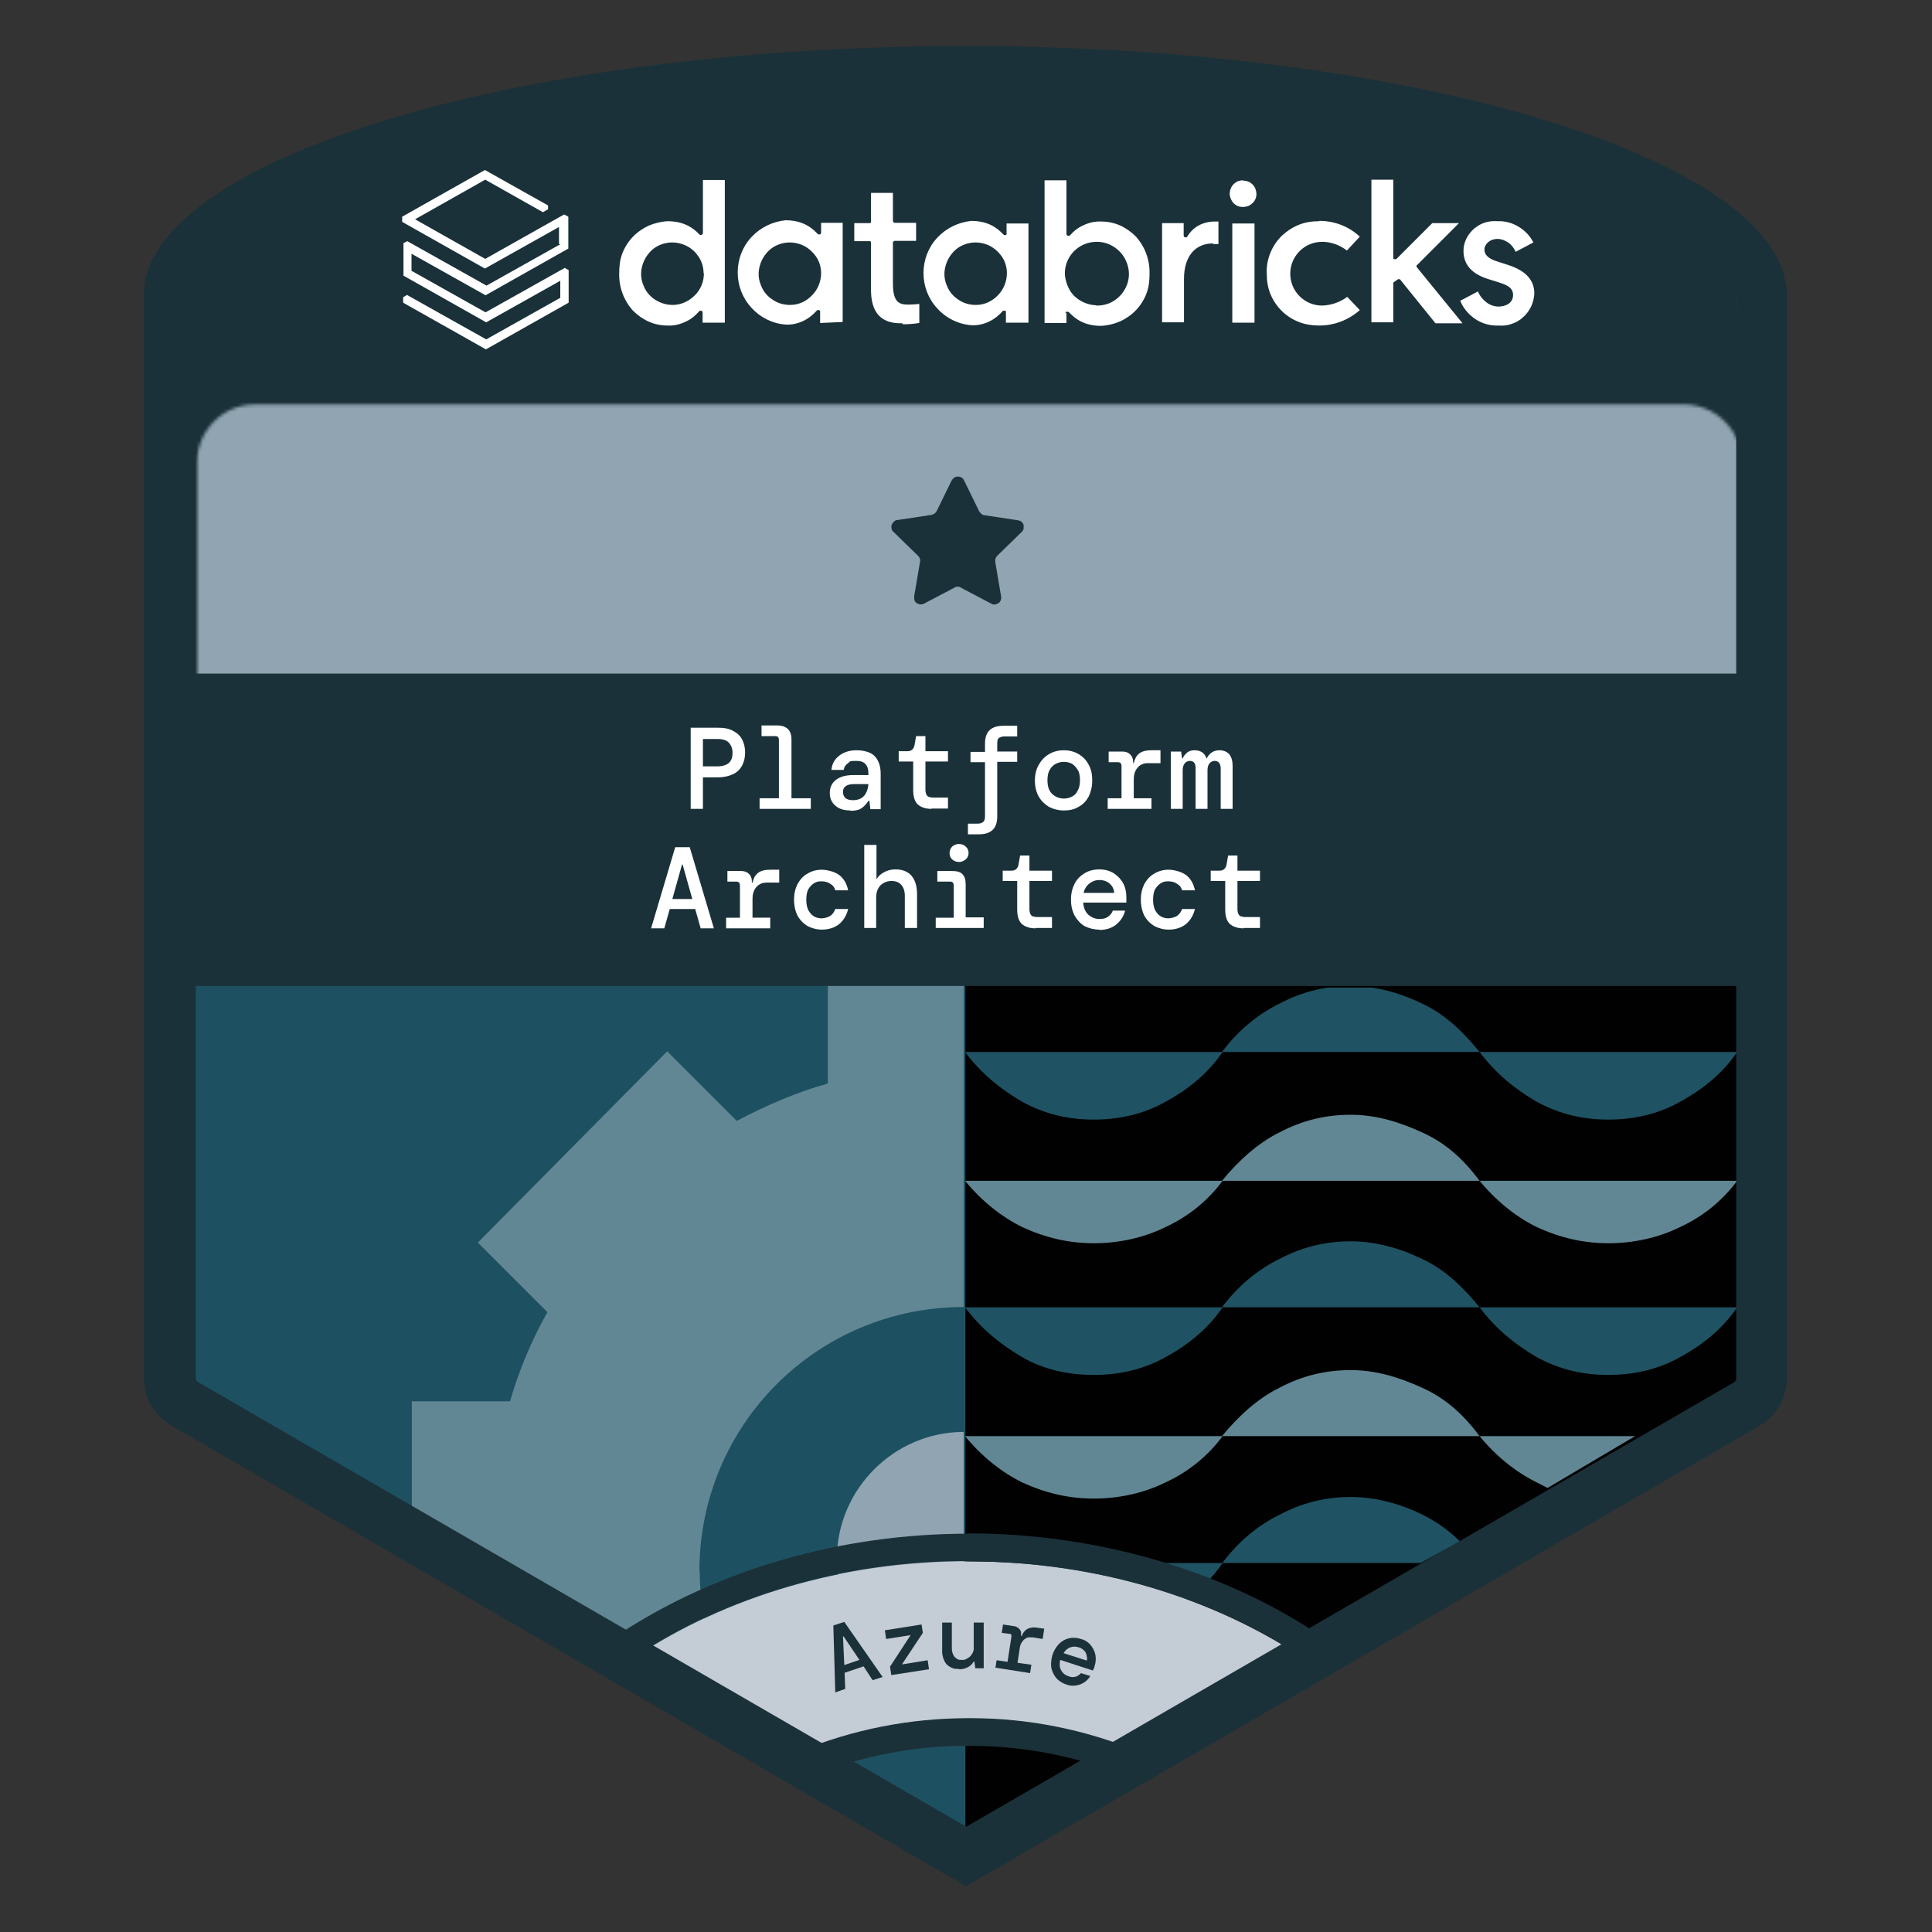 <svg xmlns="http://www.w3.org/2000/svg" xmlns:xlink="http://www.w3.org/1999/xlink" id="Layer_1" viewBox="0 0 600 600"><rect x="0" y="0" width="600" height="600" fill="#333333" stroke="none"/><defs><style>      .st0 {        fill: none;      }      .st1 {        mask: url(#mask);      }      .st2 {        fill: #010101;      }      .st3 {        fill: #c4ccd6;      }      .st4, .st5 {        fill: #1b3139;      }      .st6 {        fill: #628794;      }      .st7 {        clip-path: url(#clippath-1);      }      .st8 {        fill: #fff;      }      .st5 {        fill-rule: evenodd;      }      .st9 {        fill: #1f5262;      }      .st10 {        fill: #1d5162;      }      .st11 {        fill: #90a5b1;      }      .st12 {        clip-path: url(#clippath);      }    </style><clipPath id="clippath"><rect class="st0" x="299.7" y="306.7" width="240.2" height="238.5"></rect></clipPath><mask id="mask" x="57.5" y="109.4" width="488.6" height="113.2" maskUnits="userSpaceOnUse"><g id="mask0_1706_3560"><path class="st8" d="M61.2,143.6c0-9.9,8-18,18-18h443.7c9.9,0,18,8,18,18v66.5H61.2v-66.5Z"></path></g></mask><clipPath id="clippath-1"><rect class="st0" x="180.9" y="476.3" width="239.7" height="77.2"></rect></clipPath></defs><path class="st10" d="M53,256.1v174.2c0,3.3,1.7,6.1,4.4,7.8l243.5,140.9v-322.9H53Z"></path><path class="st11" d="M259.9,484.1c0-21.6,17.8-39.4,39.4-39.4v79.3c-21.6,0-39.4-17.8-39.4-39.9Z"></path><path class="st6" d="M217.2,488c0-45.5,36.6-82.1,82.1-82.1v-99.9h-42.2v30.5c-10,2.8-18.9,6.7-28.3,11.6l-21.6-21.6-58.8,59.4,21.6,21.6c-5,8.9-8.9,18.3-11.6,27.7h-30.5v35.5l101,58.2c-7.2-12.2-11.6-26.1-11.6-41.1Z"></path><path class="st2" d="M299.8,573.4l243-140.9c2.8-1.7,4.4-4.4,4.4-7.8v-174.2h-247.4v322.9Z"></path><g class="st12"><g><path class="st9" d="M459.5,326.7c-5-6.1-10.5-11.6-17.8-15-6.7-3.3-14.4-5.5-22.2-5.5s-15,1.7-22.2,5.5c-6.7,3.3-12.8,8.3-17.8,15h79.9Z"></path><path class="st9" d="M299.7,326.7c5,6.7,11.1,11.6,17.8,15.5,7.2,3.9,14.4,5.5,22.2,5.5s15.5-1.7,22.2-5.5c7.2-3.9,13.3-8.9,17.8-15.5h-79.9Z"></path><path class="st9" d="M459.5,326.7c5,6.7,11.1,11.6,17.8,15.5,7.2,3.9,14.4,5.5,22.2,5.5s15.5-1.7,22.2-5.5c7.2-3.9,13.3-8.9,17.8-15.5h-79.9Z"></path><path class="st6" d="M459.5,366.7c-5-6.7-10.5-11.7-17.8-15-7.2-3.3-14.4-5.5-22.2-5.5s-15,1.7-22.2,5.5c-6.7,3.3-12.8,8.9-17.8,15h79.9Z"></path><path class="st6" d="M299.7,366.7c5,6.1,11.1,11.1,17.8,14.4,7.2,3.3,14.4,5,22.2,5s15.5-1.7,22.2-5c7.2-3.3,13.3-8.3,17.8-14.4h-79.9Z"></path><path class="st6" d="M459.5,366.7c5,6.1,11.1,11.1,17.8,14.4,7.2,3.3,14.4,5,22.2,5s15.5-1.7,22.2-5c7.2-3.3,13.3-8.3,17.8-14.4h-79.9Z"></path><path class="st9" d="M459.5,406c-5-6.1-10.5-11.6-17.8-15-6.7-3.3-14.4-5.5-22.2-5.5s-15,1.7-22.2,5.5c-6.7,3.3-12.8,8.3-17.8,15h79.9Z"></path><path class="st9" d="M299.7,406c5,6.7,11.1,11.6,17.8,15.5,6.7,3.9,14.4,5.5,22.2,5.5s15.5-1.7,22.2-5.5c7.2-3.9,13.3-8.9,17.8-15.5h-79.9Z"></path><path class="st9" d="M459.5,406c5,6.7,11.1,11.6,17.8,15.5,7.2,3.9,14.4,5.5,22.2,5.5s15.5-1.7,22.2-5.5c7.2-3.9,13.3-8.9,17.8-15.5h-79.9Z"></path><path class="st6" d="M459.5,446c-5-6.7-10.5-11.7-17.8-15-7.2-3.3-14.4-5.5-22.2-5.5s-15,1.7-22.2,5.5c-6.7,3.3-12.8,8.9-17.8,15h79.9Z"></path><path class="st6" d="M299.7,446c5,6.1,11.1,11.1,17.8,14.4,7.2,3.3,14.4,5,22.2,5s15.5-1.7,22.2-5c7.2-3.3,13.3-8.3,17.8-14.4h-79.9Z"></path><path class="st6" d="M459.5,446c5,6.1,11.1,11.1,17.8,14.4,1.1.6,2.2,1.1,3.3,1.7l27.2-16.1h-48.3Z"></path><path class="st9" d="M453.4,478.7c-3.3-3.3-7.2-6.1-11.6-8.3-6.7-3.3-14.4-5.5-22.2-5.5s-15,1.7-22.2,5.5c-6.7,3.3-12.8,8.3-17.8,15h61.6l12.2-6.7Z"></path><path class="st9" d="M299.7,485.4c5,6.7,11.1,11.6,17.8,15.5,7.2,3.9,14.4,5.5,22.2,5.5s15.5-1.7,22.2-5.5c7.2-3.9,13.3-8.9,17.8-15.5h-79.9Z"></path><path class="st6" d="M299.7,525.3c5,6.1,11.1,11.1,17.8,14.4,6.7,3.3,14.4,5,22.2,5h2.8l32.7-19.4h-75.4Z"></path></g></g><path class="st4" d="M299.3,28.1c-138.5,0-239.8,36.3-239.8,62.8v137.8h482l-2.4-137.8c0-26.6-101.3-62.8-239.8-62.8Z"></path><g class="st1"><path class="st11" d="M57.5,109.4h488.6v113.2H57.5v-113.2Z"></path></g><path class="st4" d="M295.6,149.1l-4.7,9.6c-.2.3-.4.6-.7.8-.3.2-.6.3-.9.4l-10.6,1.6c-.4,0-.8.2-1.1.5-.3.3-.5.6-.7,1-.1.4-.1.8,0,1.2,0,.4.3.7.6,1l7.7,7.5c.2.2.4.5.5.9.1.3.1.7,0,1l-1.8,10.6c0,.4,0,.8.1,1.2.1.4.4.7.7.9.3.2.7.4,1.1.4.4,0,.8,0,1.1-.2l9.5-5c.3-.2.6-.3,1-.3s.7,0,1,.3l9.5,5c.3.2.7.3,1.1.2.4,0,.8-.2,1.1-.4.3-.2.6-.6.7-.9.1-.4.2-.8.1-1.2l-1.8-10.6c0-.3,0-.7,0-1,.1-.3.3-.6.5-.9l7.7-7.5c.3-.3.5-.6.6-1,0-.4,0-.8,0-1.1-.1-.4-.3-.7-.6-1-.3-.3-.7-.4-1-.5l-10.6-1.6c-.3,0-.7-.2-.9-.4s-.5-.5-.7-.8l-4.7-9.6c-.2-.4-.4-.7-.8-.9-.3-.2-.7-.3-1.1-.3s-.8.1-1.1.3c-.3.2-.6.5-.8.9Z"></path><g class="st7"><g><path class="st3" d="M301.9,484.9c-39.9-.2-76.5,11-104.7,29.8l51.1,29.3c33.7-13.7,71.4-13.7,105.1,0l50.9-29.4c-27.7-18.3-63.3-29.5-102.3-29.7Z"></path><path class="st4" d="M300.7,484.9h1.2c38.9.2,74.6,11.4,102.3,29.6l-51,29.3c-16.4-6.7-33.9-10.2-51.6-10.2h-.9c-18.1,0-36,3.5-52.6,10.4l-51-29.4c28-18.6,64.1-29.8,103.5-29.8h0ZM300.7,476.3c-39.5,0-77.8,11.1-108.3,31.1l-11.5,7.8,12,6.9,51,29.3,3.7,2.1,3.9-1.7c15.6-6.4,32.4-9.7,49.3-9.6h.8c16.6,0,33,3.3,48.4,9.5l3.9,1.6,3.7-2.1,51-29.3,12.1-6.9-11.6-7.7c-30.1-19.8-68-30.8-107-31.1h-1.2Z"></path><path class="st4" d="M259.4,525.6l-.6-20.8,3.4-1.1,11.9,17.1-3.1,1-2.8-4.3-5.9,2,.2,5-3.1,1.1ZM261.8,508.3l.4,8.8,4.7-1.6-4.9-7.3h-.2Z"></path><path class="st4" d="M276.8,520.2l-.4-2.6,6.4-9.8-7.6,1.2-.4-2.7,11.4-1.8.4,2.6-6.5,9.8,8-1.3.4,2.8-11.6,1.8Z"></path><path class="st4" d="M297.8,518.3c-.7,0-1.5,0-2.1-.3-.7-.3-1.3-.7-1.8-1.2-1-1.3-1.4-3-1.3-4.6v-8.3h3v7.9c0,1,.2,1.9.8,2.7.3.3.6.6,1,.8.4.2.8.2,1.3.2.5,0,1,0,1.4-.3.4-.2.9-.5,1.2-.8.4-.4.7-.9.9-1.4.2-.5.3-1.1.2-1.6v-7.5h3.1v14.2h-2.6l-.3-2.1h-.2c-.4.7-1,1.3-1.7,1.7-.9.5-1.8.7-2.8.7Z"></path><path class="st4" d="M309.1,518.2l.4-2.6,3.4.5,1.2-7.8c0-.1,0-.2,0-.4,0-.1,0-.2-.1-.3,0-.1-.2-.2-.3-.2-.1,0-.2,0-.4,0l-2.2-.3.4-2.6,3.3.5c.3,0,.7.1,1,.3.3.2.6.4.8.6.2.3.4.6.5.9,0,.3,0,.7,0,1v.3h.2c.3-.9.9-1.7,1.7-2.2,1-.5,2.1-.6,3.1-.4l2.2.3-.5,3.2-3-.5c-.5,0-1,0-1.5,0-.5.1-.9.4-1.3.7-.7.7-1.2,1.6-1.3,2.6l-.7,4.6,4.3.6-.4,2.6-10.8-1.7Z"></path><path class="st4" d="M331.3,523.2c-1.2-.4-2.3-1-3.2-2-.8-.9-1.3-2-1.6-3.2-.2-1.3,0-2.7.3-3.9.4-1.3,1.1-2.5,2-3.5.9-.9,1.9-1.5,3.1-1.8,1.3-.3,2.6-.2,3.8.2,1.2.3,2.3,1,3.1,2,.7.9,1.2,1.9,1.4,3,.2,1.2.1,2.4-.3,3.5,0,.2,0,.4-.2.6l-.3.7-10.1-3.3c-.2.5-.2,1.1-.2,1.7,0,.6.2,1.1.5,1.6.5.9,1.3,1.5,2.3,1.8.7.3,1.5.3,2.2.1.6-.2,1.2-.6,1.6-1.1l2.9.9c-.7,1.2-1.8,2.1-3.1,2.6-1.4.5-3,.6-4.4,0ZM335,511.6c-.8-.3-1.8-.3-2.6,0-.9.3-1.6,1-2.1,1.8l7.2,2.3c.1-.4.2-.9,0-1.3,0-.4-.2-.9-.4-1.3-.5-.7-1.2-1.3-2.1-1.5h0Z"></path></g></g><path class="st5" d="M44.6,91.7c0-41.5,114.3-77.4,255.2-77.4s255.2,35.9,255.1,77.4v336.4c0,2.9-.8,5.8-2.2,8.4-1.5,2.6-3.6,4.7-6.1,6.2l-246.6,143.1L53,442.6c-2.5-1.5-4.6-3.6-6.1-6.2-1.5-2.6-2.2-5.4-2.2-8.4V91.7ZM300.1,567.3h-.2c0,.1.2,0,.2,0h0ZM538.5,429.3l-238.4,138L61.5,429.2c-.2-.1-.4-.3-.5-.5-.1-.2-.2-.5-.2-.7V92.9c-.4-11.4,19.5-26.9,64.1-39.7h.4c.8-.2,1.6-.3,2.4-.3,2.4,0,4.7.9,6.3,2.6,1.7,1.7,2.6,4,2.6,6.3.4,4.9,1.8,6.2,4.3,8.3,1.1.9,2.3,2,3.8,3.6,3.3,3.7,7.3,4,11.9,4.3,2,.1,4,.3,6.1.7,45.2,8.7,91.2,12.9,137.2,12.7h.2c46,.3,92-4,137.2-12.7,2.1-.4,4.1-.6,6.1-.7,4.5-.3,8.6-.6,11.9-4.3,1.4-1.6,2.7-2.7,3.8-3.6,2.4-2.1,3.9-3.4,4.3-8.3,0-2.4,1-4.7,2.6-6.3,1.7-1.7,4-2.6,6.3-2.6.8,0,1.6.1,2.4.3h.4c44.6,12.8,64.5,28.2,64.1,39.7v335.2c0,.3,0,.5-.2.7-.1.2-.3.4-.5.5Z"></path><path class="st4" d="M545.2,209.2H54.7v97h490.4v-97Z"></path><path class="st8" d="M214.5,251.2v-25.2h8.5c1.9,0,3.5.3,4.7,1,1.2.6,2.2,1.5,2.8,2.7.6,1.2.9,2.5.9,4s-.3,2.8-.9,4c-.6,1.1-1.5,2.1-2.8,2.7-1.2.6-2.8,1-4.7,1h-4.7v9.8h-3.8ZM218.3,238h4.5c1.6,0,2.8-.4,3.6-1.1.8-.8,1.1-1.8,1.1-3.1s-.4-2.3-1.1-3.1c-.7-.8-1.9-1.2-3.6-1.2h-4.5v8.5ZM235.9,251.2v-3.3h6v-18.1c0-.8-.4-1.2-1.1-1.2h-4.3v-3.3h5c1.4,0,2.4.4,3.2,1.1.7.7,1.1,1.8,1.1,3.2v18.3h6v3.3h-15.8ZM264.2,251.7c-1.4,0-2.6-.2-3.6-.7-1-.5-1.7-1.2-2.2-2-.5-.8-.7-1.7-.7-2.7,0-1.7.6-3.1,1.9-4.1,1.3-1,3.1-1.5,5.5-1.5h4.6v-.4c0-2.7-1.2-4-3.7-4s-1.9.2-2.6.7c-.7.4-1.2,1.1-1.4,2.1h-3.8c.2-1.9,1-3.3,2.4-4.4,1.4-1.1,3.2-1.7,5.4-1.7s4.6.6,5.7,1.9c1.2,1.3,1.8,3.1,1.8,5.4v11h-3.2l-.3-2.6h-.3c-.5.8-1.2,1.6-2,2.2-.8.6-2,.9-3.6.9ZM264.9,248.5c1.6,0,2.7-.5,3.5-1.4.8-1,1.2-2.2,1.3-3.6h-4.2c-1.4,0-2.3.2-2.9.7-.6.4-.8,1-.8,1.8s.3,1.4.8,1.9c.6.4,1.3.6,2.3.6ZM289.3,251.2c-1.7,0-3.1-.4-4.2-1.3-1-.9-1.5-2.4-1.5-4.6v-8.8h-4.5v-3.2h2.7c1.2,0,1.9-.6,2.2-1.8l.5-2.9h2.9v4.7h7v3.2h-7v8.7c0,.9.2,1.6.6,2,.4.4,1.2.5,2.2.5h4.2v3.4h-5.1ZM300.6,259.1v-3.3h2.9c.8,0,1.4-.2,1.8-.5.4-.3.6-.9.6-1.7v-16.9h-4.5v-3.2h4.5v-2.5c0-2,.5-3.4,1.5-4.3,1-.9,2.4-1.3,4.2-1.3h4.3v3.3h-3.9c-.8,0-1.4.2-1.8.5-.4.3-.5.9-.5,1.8v2.4h6.2v3.2h-6.2v16.9c0,2-.5,3.4-1.5,4.3-1,.9-2.4,1.3-4.2,1.3h-3.4ZM330.4,251.7c-1.7,0-3.2-.4-4.6-1.1-1.3-.8-2.4-1.8-3.2-3.2-.8-1.4-1.2-3.1-1.2-5s.4-3.5,1.2-4.9c.8-1.4,1.8-2.5,3.2-3.3,1.3-.8,2.9-1.2,4.6-1.2s3.2.4,4.6,1.2c1.3.8,2.4,1.9,3.1,3.3.8,1.4,1.1,3,1.1,4.9s-.4,3.5-1.1,5c-.8,1.4-1.8,2.5-3.2,3.2-1.3.8-2.8,1.1-4.6,1.1ZM330.4,248c.9,0,1.7-.2,2.5-.6.8-.4,1.4-1,1.8-1.9.5-.9.7-1.9.7-3.2s-.2-2.4-.7-3.2c-.5-.8-1.1-1.5-1.8-1.9-.7-.4-1.6-.6-2.5-.6s-1.7.2-2.5.6c-.8.4-1.4,1-1.9,1.9-.5.8-.7,1.9-.7,3.2,0,2,.5,3.4,1.5,4.3,1,.9,2.2,1.4,3.6,1.4ZM344,251.2v-3.3h4.3v-10c0-.8-.4-1.2-1.2-1.2h-2.8v-3.3h4.3c1,0,1.8.3,2.4.9.6.6.9,1.3.9,2.3v.4h.2c.3-1.3.8-2.3,1.7-3,.9-.7,2.2-1,3.8-1h2.8v4h-3.9c-1.4,0-2.5.5-3.3,1.5-.8,1-1.1,2.2-1.1,3.5v5.9h5.5v3.3h-13.7ZM363.6,251.2v-17.8h3.2l.3,2.1h.2c.3-.7.8-1.3,1.4-1.8.6-.5,1.4-.7,2.3-.7s1.6.2,2.3.6c.6.4,1.1,1.1,1.4,1.9h.1c.3-.7.8-1.3,1.5-1.8.7-.5,1.5-.7,2.5-.7s2.3.4,3,1.3c.7.9,1,2.1,1,3.6v13.3h-3.7v-12.6c0-.7-.2-1.3-.5-1.7-.3-.4-.8-.6-1.4-.6s-1.2.3-1.6.8c-.4.5-.6,1.2-.6,2.1v12h-3.7v-12.6c0-.7-.1-1.3-.4-1.7-.3-.4-.8-.6-1.4-.6s-1.2.3-1.6.8c-.4.5-.6,1.2-.6,2.1v12h-3.7ZM202.2,288.3l7.5-25.2h4.5l7.5,25.2h-4.1l-1.7-6h-7.9l-1.7,6h-4.1ZM211.8,268.5l-3,10.7h6.2l-3-10.7h-.2ZM225.5,288.3v-3.3h4.3v-10c0-.8-.4-1.2-1.1-1.2h-2.8v-3.3h4.3c1,0,1.8.3,2.4.9.6.6.9,1.3.9,2.3v.4h.2c.3-1.3.8-2.3,1.7-3,.9-.7,2.2-1,3.8-1h2.8v4h-3.9c-1.4,0-2.5.5-3.3,1.5-.8,1-1.1,2.2-1.1,3.5v5.9h5.5v3.3h-13.7ZM255.3,288.7c-1.7,0-3.1-.4-4.5-1.1-1.3-.8-2.3-1.8-3.1-3.2-.7-1.4-1.1-3.1-1.1-5s.4-3.5,1.1-4.9c.8-1.4,1.8-2.5,3.1-3.2,1.3-.8,2.8-1.2,4.4-1.2s4.1.6,5.5,1.7c1.4,1.1,2.3,2.7,2.7,4.7h-4c-.2-.9-.7-1.5-1.5-2-.7-.5-1.6-.8-2.8-.8s-1.6.2-2.3.6c-.7.4-1.3,1.1-1.8,1.9-.4.8-.6,1.9-.6,3.2s.2,2.3.6,3.2c.5.9,1,1.5,1.8,2,.7.4,1.5.6,2.3.6s2.1-.3,2.8-.8c.7-.5,1.2-1.2,1.5-2.1h4c-.5,2-1.4,3.5-2.8,4.7-1.4,1.1-3.2,1.7-5.4,1.7ZM268.4,288.3v-25.9h3.8v10.7c.5-.9,1.2-1.6,2.3-2.2,1.1-.6,2.2-.9,3.6-.9,2.2,0,3.9.7,5,2,1.1,1.3,1.7,3.2,1.7,5.7v10.5h-3.8v-10c0-1.5-.4-2.6-1.1-3.4-.7-.8-1.7-1.2-3-1.2s-2.4.4-3.4,1.3c-.9.9-1.4,2.2-1.4,3.8v9.5h-3.8ZM297.8,267.7c-.8,0-1.5-.3-2.1-.8-.6-.6-.8-1.2-.8-2s.3-1.4.8-2c.6-.5,1.3-.8,2.1-.8s1.6.3,2.1.8c.6.5.9,1.2.9,2s-.3,1.5-.9,2c-.6.5-1.3.8-2.1.8ZM290.6,288.3v-3.3h5.6v-10c0-.8-.4-1.2-1.1-1.2h-4v-3.3h4.6c1.5,0,2.6.3,3.2,1,.7.7,1,1.7,1,3.2v10.2h5.6v3.3h-15ZM321.6,288.3c-1.7,0-3.1-.4-4.2-1.3-1-.9-1.5-2.4-1.5-4.6v-8.8h-4.5v-3.2h2.7c1.2,0,1.9-.6,2.2-1.8l.5-2.9h2.9v4.7h7v3.2h-7v8.7c0,.9.2,1.6.6,2,.4.4,1.2.5,2.2.5h4.2v3.4h-5.1ZM341.4,288.7c-1.7,0-3.2-.4-4.6-1.1-1.3-.8-2.3-1.9-3.1-3.3-.7-1.4-1.1-3-1.1-4.9s.4-3.5,1.1-4.9c.7-1.4,1.8-2.5,3.1-3.3,1.3-.8,2.9-1.2,4.6-1.2s3.2.4,4.5,1.2c1.2.8,2.2,1.8,2.9,3.1.7,1.3,1,2.7,1,4.3v.8c0,.3,0,.6,0,.9h-13.4c.1,1.7.7,2.9,1.6,3.8,1,.8,2.1,1.3,3.4,1.3s2-.2,2.7-.7c.7-.5,1.2-1.1,1.5-1.9h3.8c-.4,1.7-1.3,3.1-2.7,4.3-1.4,1.1-3.1,1.7-5.2,1.7ZM341.4,273.3c-1.2,0-2.2.4-3.1,1.1-.9.7-1.5,1.7-1.8,2.9h9.5c0-1.2-.6-2.2-1.4-2.9-.8-.7-1.9-1.1-3.2-1.1ZM363,288.7c-1.7,0-3.1-.4-4.5-1.1-1.3-.8-2.3-1.8-3.1-3.2-.7-1.4-1.1-3.1-1.1-5s.4-3.5,1.1-4.9c.8-1.4,1.8-2.5,3.1-3.2,1.3-.8,2.8-1.2,4.4-1.2s4.1.6,5.5,1.7c1.4,1.1,2.3,2.7,2.7,4.7h-4c-.2-.9-.7-1.5-1.5-2-.7-.5-1.6-.8-2.8-.8s-1.6.2-2.3.6c-.7.4-1.3,1.1-1.8,1.9-.4.8-.6,1.9-.6,3.2s.2,2.3.6,3.2c.5.9,1,1.5,1.8,2,.7.4,1.5.6,2.3.6s2.1-.3,2.8-.8,1.2-1.2,1.5-2.1h4c-.5,2-1.4,3.5-2.8,4.7-1.4,1.1-3.2,1.7-5.4,1.7ZM386.2,288.3c-1.7,0-3.1-.4-4.2-1.3-1-.9-1.5-2.4-1.5-4.6v-8.8h-4.5v-3.2h2.7c1.2,0,1.9-.6,2.2-1.8l.5-2.9h2.9v4.7h7v3.2h-7v8.7c0,.9.2,1.6.6,2,.4.4,1.2.5,2.2.5h4.2v3.4h-5.1Z"></path><path class="st8" d="M218.2,100.3v-3.3c0-.1,0-.2-.1-.3,0,0-.2-.2-.3-.2-.1,0-.2,0-.4,0-.1,0-.2.1-.3.2-1.2,1.4-2.7,2.6-4.4,3.3-1.7.8-3.6,1.2-5.4,1.1-2,0-4-.4-5.8-1.2-1.8-.8-3.5-2-4.9-3.4-2.9-3.2-4.4-7.3-4.3-11.6,0-2.1.2-4.1.9-6,.7-1.9,1.8-3.7,3.2-5.2,1.4-1.5,3.1-2.7,5-3.6,1.9-.8,3.9-1.3,6-1.4,1.9,0,3.7.3,5.4,1,1.7.7,3.2,1.8,4.5,3.2,0,0,.2.1.3.1s.2,0,.3-.1c.1,0,.2-.1.3-.2,0-.1.1-.2.1-.3v-16.5h6.8v44.3h-6.8ZM218.5,84.8c0-1.9-.6-3.8-1.7-5.3-1.1-1.6-2.6-2.8-4.4-3.5-1.8-.7-3.7-.9-5.6-.5-1.9.4-3.6,1.3-4.9,2.7-1.3,1.4-2.2,3.1-2.6,5-.4,1.9-.2,3.8.6,5.6.7,1.8,2,3.3,3.6,4.3s3.4,1.6,5.4,1.6c2.6,0,5-1.1,6.9-3s2.8-4.3,2.8-6.9ZM254.7,100.3v-3.3c0-.1,0-.3,0-.4,0-.1-.2-.2-.3-.3,0,0-.2,0-.3,0s-.2,0-.3,0c-1.2,1.4-2.7,2.6-4.4,3.4-1.7.8-3.6,1.2-5.4,1.1-4.1-.3-7.9-2.2-10.6-5.2-2.8-3-4.3-6.9-4.3-11s1.5-8,4.3-11c2.8-3,6.6-4.8,10.6-5.2,1.9,0,3.7.3,5.4,1,1.7.7,3.2,1.8,4.5,3.2,0,0,.2.2.3.2.1,0,.2,0,.4,0,.1,0,.2-.1.3-.2,0,0,.1-.2.1-.3v-3.1h6.7v30.8l-6.8.3ZM255,84.8c0-1.9-.6-3.8-1.7-5.3s-2.6-2.8-4.4-3.5c-1.8-.7-3.7-.9-5.6-.5-1.9.4-3.6,1.3-4.9,2.7-1.3,1.4-2.2,3.1-2.6,5-.4,1.9-.2,3.8.6,5.6.7,1.8,2,3.3,3.6,4.3,1.6,1.1,3.4,1.6,5.4,1.6,2.6,0,5-1.1,6.8-3,1.8-1.8,2.8-4.3,2.8-6.9h0ZM312.4,100.3v-3.3c0-.1,0-.2,0-.3,0-.1-.2-.2-.3-.2,0,0-.2,0-.3,0s-.2,0-.3,0c-1.2,1.4-2.7,2.6-4.4,3.4-1.7.8-3.6,1.2-5.4,1.1-4.1-.3-7.9-2.2-10.6-5.2-2.8-3-4.3-6.9-4.3-11s1.5-8,4.3-11c2.8-3,6.6-4.8,10.6-5.2,1.9,0,3.7.3,5.4,1,1.7.7,3.2,1.8,4.5,3.2,0,0,.2.2.3.2.1,0,.2,0,.4,0,.1,0,.2-.1.3-.2,0,0,0-.2,0-.3v-3.1h6.8v30.8h-6.8ZM312.7,84.8c0-1.9-.6-3.8-1.7-5.3s-2.6-2.8-4.4-3.5c-1.8-.7-3.7-.9-5.6-.5-1.9.4-3.6,1.3-4.9,2.7-1.3,1.4-2.2,3.1-2.6,5-.4,1.9-.2,3.8.6,5.6.7,1.8,2,3.3,3.6,4.3,1.6,1.1,3.4,1.6,5.4,1.6,2.6,0,5-1.1,6.8-3,1.8-1.8,2.8-4.3,2.8-6.9h0ZM331.2,97.2v3.1h-6.8v-44.3h6.8v16.7c0,.1,0,.2.1.3,0,.1.2.2.3.2,0,0,.2,0,.3,0s.2,0,.3,0c1.2-1.4,2.7-2.6,4.4-3.3,1.7-.8,3.6-1.2,5.4-1.1,2,0,4,.4,5.8,1.2,1.8.8,3.5,2,4.9,3.4,2.9,3.2,4.4,7.3,4.3,11.6,0,2.1-.2,4.1-.9,6-.7,1.9-1.8,3.7-3.2,5.2-1.4,1.5-3.1,2.7-5,3.6-1.9.8-3.9,1.3-6,1.4-1.9,0-3.7-.3-5.4-1-1.7-.7-3.2-1.8-4.5-3.2-.1-.1-.3-.2-.5-.2h-.2c-.1,0-.2,0-.3.2,0,0-.1.2-.2.3h0ZM340.6,94.9c2,0,3.9-.5,5.5-1.6,1.7-1.1,2.9-2.6,3.7-4.4.8-1.8,1-3.8.6-5.7-.4-1.9-1.3-3.7-2.7-5.1-1.4-1.4-3.1-2.4-5.1-2.8-1.9-.4-3.9-.2-5.7.5-1.8.7-3.4,2-4.5,3.6-1.1,1.6-1.7,3.5-1.7,5.5s1,5.1,2.8,6.9c1.8,1.8,4.3,2.9,6.8,3h0ZM376.8,75.8c.5,0,1.1,0,1.6,0v-7c-.4,0-.8,0-1.2,0-1.7,0-3.4.4-4.9,1.2-1.5.8-2.7,2-3.6,3.5,0,.1-.2.2-.3.2-.1,0-.2,0-.4,0-.1,0-.2-.1-.3-.2,0-.1-.1-.2-.1-.4v-3.8h-6.7v30.8h6.8v-13.5c0-6.9,3.4-11,9-11h0ZM382.7,69.4v30.8h6.9v-30.8h-6.9ZM386,56c-.8,0-1.6.2-2.3.7-.7.5-1.2,1.1-1.5,1.9-.3.8-.4,1.6-.2,2.4.2.8.6,1.6,1.1,2.1.6.6,1.3,1,2.1,1.1.8.2,1.7,0,2.4-.2.8-.3,1.4-.9,1.9-1.5.5-.7.7-1.5.7-2.3s-.4-2.2-1.2-2.9c-.8-.8-1.8-1.2-2.9-1.2h0ZM409.7,68.7c-2.2,0-4.3.3-6.3,1.1-2,.8-3.8,2-5.4,3.5-1.5,1.5-2.7,3.3-3.5,5.3-.8,2-1.2,4.1-1.1,6.3,0,2.2.3,4.3,1.1,6.3.8,2,2,3.8,3.5,5.3,1.5,1.5,3.3,2.7,5.4,3.5,2,.8,4.2,1.1,6.3,1.1,4.7,0,9.1-1.7,12.6-4.8l-3.9-4.1c-2.3,1.7-5,2.6-7.8,2.7-2.6,0-5.1-1-7-2.9-1.9-1.9-2.9-4.4-2.9-7s1-5.1,2.9-7c1.9-1.9,4.4-2.9,7-2.9,2.8,0,5.5,1,7.7,2.7l4-4.3c-3.4-3.2-7.9-4.9-12.5-4.9ZM434.1,86.7c.1,0,.3,0,.4,0,.2,0,.3,0,.4.2l10.9,13.5h8.4l-14.1-17.3c0-.1-.2-.2-.2-.4s0-.3.2-.4l13-13h-8.3l-11.2,11.2c0,0-.2,0-.3,0s-.2,0-.3,0c-.1,0-.2-.1-.3-.2,0,0,0-.2,0-.3v-24.2h-6.8v44.3h6.8v-12c0-.2,0-.3.2-.5l1.3-.9ZM465.3,101.1c1.4.1,2.8,0,4.1-.5,1.3-.4,2.6-1.1,3.6-2.1,1.1-.9,1.9-2.1,2.5-3.3.6-1.3.9-2.6,1-4,0-4.2-2.6-7.1-8.1-8.9l-3.7-1.2c-2.5-.8-3.7-2-3.7-3.6s1.6-3.3,4.1-3.3c1.2,0,2.4.5,3.4,1.2,1,.7,1.7,1.7,2.2,2.8l5.5-2.9c-1-2-2.6-3.7-4.6-4.9-2-1.2-4.2-1.8-6.5-1.7-1.3-.1-2.6,0-3.9.4-1.3.4-2.4,1.1-3.4,1.9-1,.9-1.8,1.9-2.4,3.1-.6,1.2-.9,2.5-.9,3.8,0,4.3,2.6,7.2,7.8,8.8l3.8,1.2c2.7.9,3.8,1.9,3.8,3.7,0,2.6-2.4,3.6-4.5,3.6-1.4,0-2.8-.5-3.9-1.4s-2-2-2.5-3.3l-5.5,2.9c.9,2.3,2.6,4.3,4.7,5.7,2.1,1.4,4.6,2.1,7.1,2ZM280.3,100.7c1.7,0,3.5-.1,5.2-.4v-5.9c-1.1.1-2.2.2-3.3.2-2.8,0-4.9-.5-4.9-6.6v-12.6c0-.2,0-.3.2-.4.1-.1.2-.2.4-.2h6.6v-5.6h-6.6c-.2,0-.3,0-.4-.2-.1-.1-.2-.3-.2-.4v-8.7h-6.8v8.9c0,0,0,.2,0,.2,0,0,0,.1-.1.2,0,0-.1,0-.2.1,0,0-.1,0-.2,0h-4.7v5.6h4.7c0,0,.2,0,.2,0,0,0,.1,0,.2.1,0,0,0,.1.1.2,0,0,0,.1,0,.2v14.4c-.1,10.6,6.9,10.6,9.8,10.6ZM174.1,75.8l-23,12.9-24.6-13.8-1.2.6v10.1l25.7,14.5,23-12.9v5.3l-23,12.9-24.6-13.8-1.2.7v1.7l25.7,14.5,25.7-14.5v-10.1l-1.2-.7-24.6,13.8-23-12.9v-5.3l23,12.9,25.7-14.5v-9.9l-1.3-.7-24.5,13.8-21.8-12.3,21.8-12.3,17.9,10.1,1.6-.9v-1.2l-19.6-11-25.7,14.5v1.6l25.7,14.5,23-12.9v5.3Z"></path></svg>